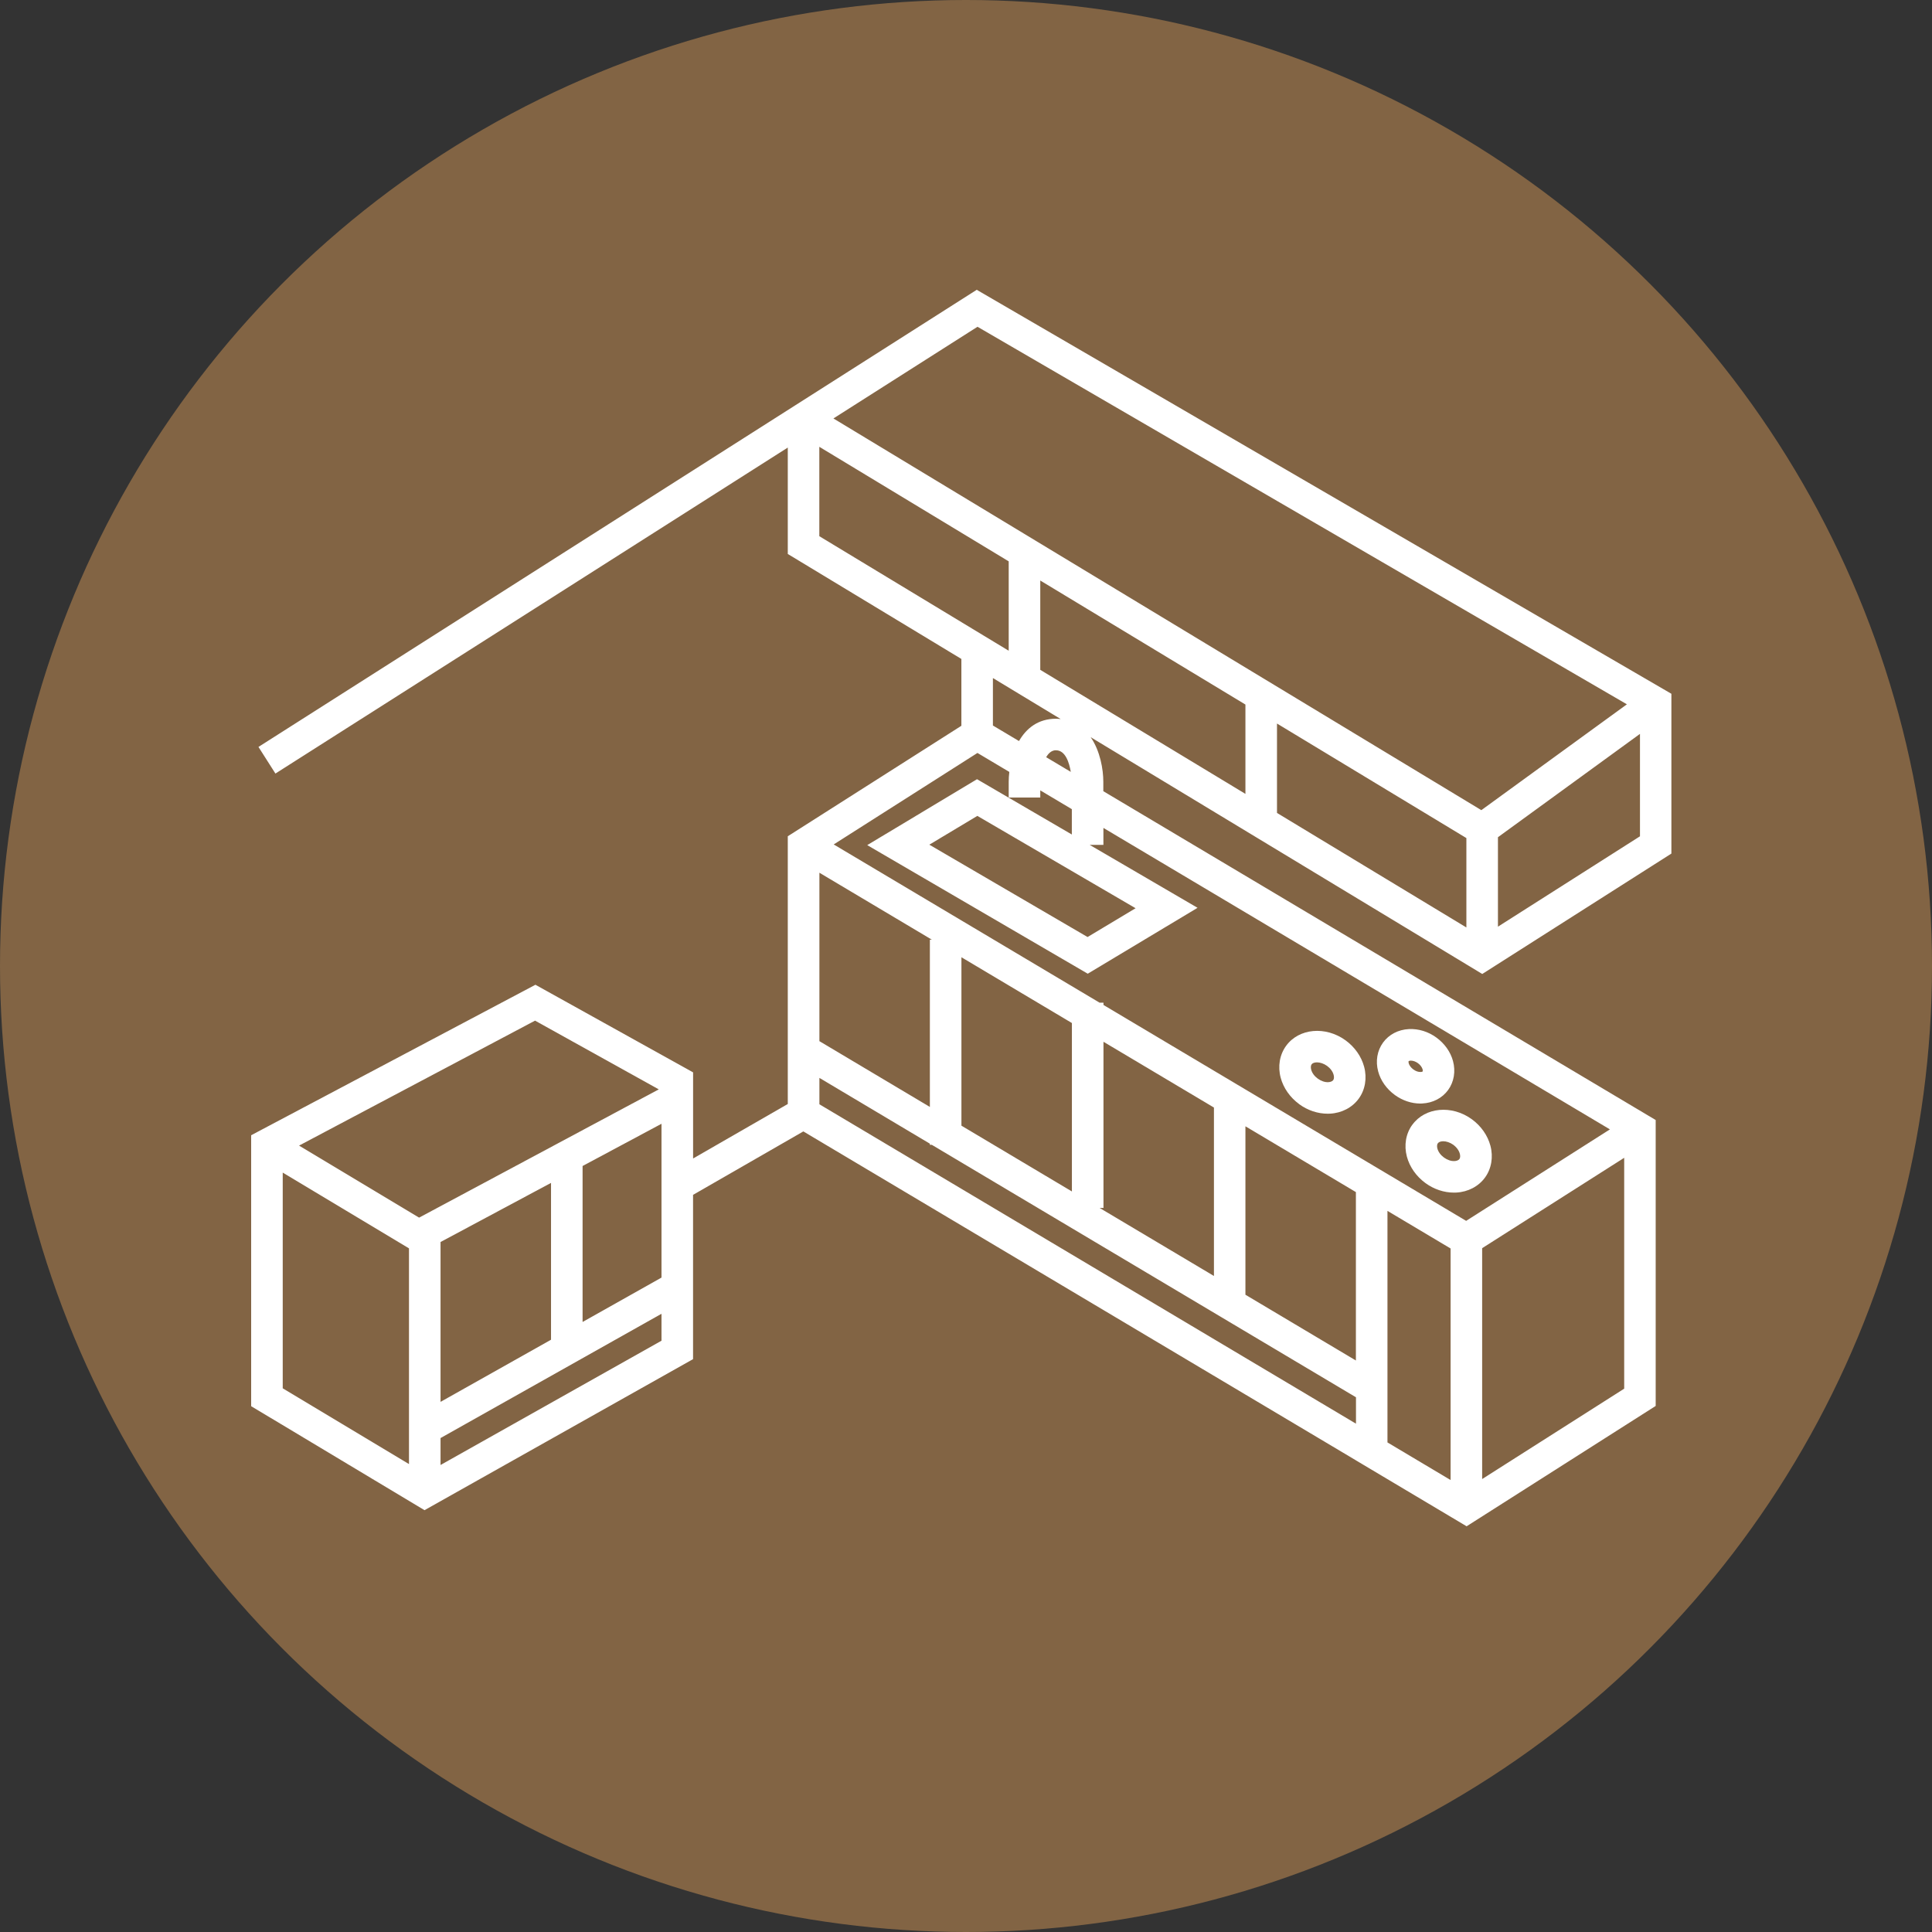 <?xml version="1.0" encoding="UTF-8"?> <svg xmlns="http://www.w3.org/2000/svg" width="200" height="200" viewBox="0 0 200 200" fill="none"><rect x="0" y="0" width="200" height="200" fill="#333333" stroke="none"/><circle cx="100" cy="100" r="100" fill="#826444"></circle><path d="M55.427 101.942L26 117.52V145.568L43.945 156.334L71.745 140.698V123.691L83.162 117.124L140.362 151.171V151.178H140.369L151.824 158L171.396 145.543V115.944L114.215 81.904V80.927C114.215 79.651 113.89 77.736 112.907 76.313L153.443 100.826L173.022 88.362V71.82L101.111 30L82.304 41.972L26.757 77.322L28.512 80.078L81.551 46.332V57.347L99.522 68.215V75.133L81.551 86.569V114.286L71.749 119.927V111.012L55.43 101.943L55.427 101.942ZM42.338 151.56L29.268 143.717V121.387L42.338 129.23V151.56ZM43.391 126.052L30.959 118.592L55.388 105.656L68.197 112.772L43.39 126.046L43.391 126.052ZM57.042 122.453V138.688L45.605 145.121V128.573L57.042 122.453ZM68.478 138.79L45.605 151.656V148.867L68.478 136.002V138.79ZM68.478 132.255L60.309 136.85V120.704L68.478 116.333V132.255ZM140.362 123.41V140.839L128.926 134.03V116.594L140.369 123.41L140.362 123.41ZM150.165 153.213L143.63 149.32V125.35L150.165 129.243V153.213ZM168.136 143.755L153.432 153.111V129.211L168.136 119.855V143.755ZM128.926 82.183L107.688 69.342V60.095L128.926 72.935V82.189V82.183ZM109.321 77.671C110.291 77.671 110.687 78.947 110.847 79.904L108.3 78.385C108.536 77.977 108.862 77.664 109.321 77.664L109.321 77.671ZM105.486 76.713L102.786 75.105V70.191L109.8 74.435C109.641 74.422 109.487 74.403 109.321 74.403C107.439 74.403 106.233 75.418 105.486 76.713ZM151.799 96.011L132.194 84.154V74.9L151.799 86.757V96.011ZM169.77 86.573L155.067 95.928V86.668L169.77 75.972V86.573ZM101.191 33.827L168.416 72.91L153.348 83.867L86.275 43.318L101.191 33.827ZM84.816 55.5V46.253L104.421 58.111V67.364L84.816 55.507V55.5ZM101.186 77.945L104.485 79.91C104.44 80.274 104.421 80.619 104.421 80.925V82.559H107.689V81.819L110.956 83.765V86.388L101.141 80.663L89.775 87.486L112.603 100.798L123.969 93.976L112.801 87.46H114.224V85.705L166.658 116.913L151.775 126.383L114.232 104.034V103.798H113.83L86.305 87.416L101.186 77.945ZM117.556 94.02L112.584 97.001L96.203 87.441L101.174 84.46L117.556 94.02ZM125.667 114.653V132.088L113.829 125.043H114.231V107.844L125.667 114.653ZM110.963 105.904V123.339L99.527 116.529V99.094L110.963 105.904ZM84.824 90.345L96.464 97.275H96.26V114.59L84.824 107.78V90.345ZM84.824 111.583L96.26 118.393V118.514H96.464L140.371 144.647V147.379L84.824 114.315V111.583Z" fill="white"></path><path d="M134.489 114.302C135.37 114.946 136.41 115.291 137.444 115.291C137.527 115.291 137.604 115.291 137.687 115.285C138.899 115.221 139.984 114.653 140.654 113.734C141.324 112.815 141.529 111.609 141.216 110.435C140.929 109.362 140.246 108.392 139.295 107.697C137.221 106.191 134.458 106.446 133.137 108.265C132.466 109.184 132.262 110.39 132.575 111.564C132.862 112.636 133.545 113.606 134.496 114.302L134.489 114.302ZM135.772 110.186C135.874 110.045 136.079 109.975 136.334 109.975C136.64 109.975 137.023 110.09 137.374 110.339C137.719 110.588 137.968 110.926 138.057 111.271C138.089 111.398 138.134 111.647 138.012 111.813C137.891 111.979 137.648 112.017 137.514 112.024C137.163 112.049 136.761 111.909 136.417 111.66C136.072 111.411 135.823 111.073 135.734 110.728C135.702 110.601 135.657 110.352 135.779 110.186H135.772Z" fill="white"></path><path d="M144.391 113.352C145.182 113.926 146.114 114.239 147.033 114.239C147.097 114.239 147.16 114.239 147.224 114.232C148.328 114.181 149.305 113.671 149.911 112.835C150.517 111.999 150.702 110.908 150.415 109.842C150.16 108.891 149.547 108.029 148.698 107.41C147.85 106.791 146.854 106.485 145.858 106.53C144.754 106.581 143.778 107.091 143.172 107.927C142.565 108.763 142.38 109.855 142.668 110.914C142.923 111.865 143.536 112.726 144.384 113.345L144.391 113.352ZM146.024 109.797H146.063C146.292 109.797 146.554 109.893 146.784 110.059C147.026 110.237 147.205 110.474 147.269 110.703C147.301 110.825 147.288 110.901 147.275 110.914C147.269 110.927 147.199 110.965 147.071 110.971C146.829 110.984 146.554 110.888 146.312 110.71C146.069 110.531 145.89 110.295 145.827 110.065C145.795 109.944 145.807 109.867 145.82 109.855C145.833 109.842 145.897 109.803 146.024 109.797Z" fill="white"></path><path d="M146.201 116.433C145.531 117.352 145.327 118.558 145.639 119.732C145.927 120.804 146.609 121.774 147.56 122.47C148.441 123.114 149.481 123.459 150.515 123.459C150.598 123.459 150.675 123.459 150.758 123.453C151.97 123.389 153.055 122.821 153.725 121.902C154.395 120.983 154.6 119.777 154.287 118.603C154 117.53 153.317 116.56 152.366 115.865C150.292 114.359 147.529 114.614 146.207 116.433L146.201 116.433ZM150.439 118.507C150.783 118.756 151.032 119.094 151.121 119.438C151.153 119.566 151.198 119.815 151.077 119.981C150.956 120.147 150.713 120.185 150.579 120.192C150.222 120.217 149.826 120.077 149.481 119.828C149.137 119.579 148.888 119.241 148.798 118.896C148.767 118.768 148.722 118.52 148.843 118.354C148.945 118.213 149.149 118.143 149.405 118.143C149.711 118.143 150.094 118.258 150.445 118.507H150.439Z" fill="white"></path></svg> 